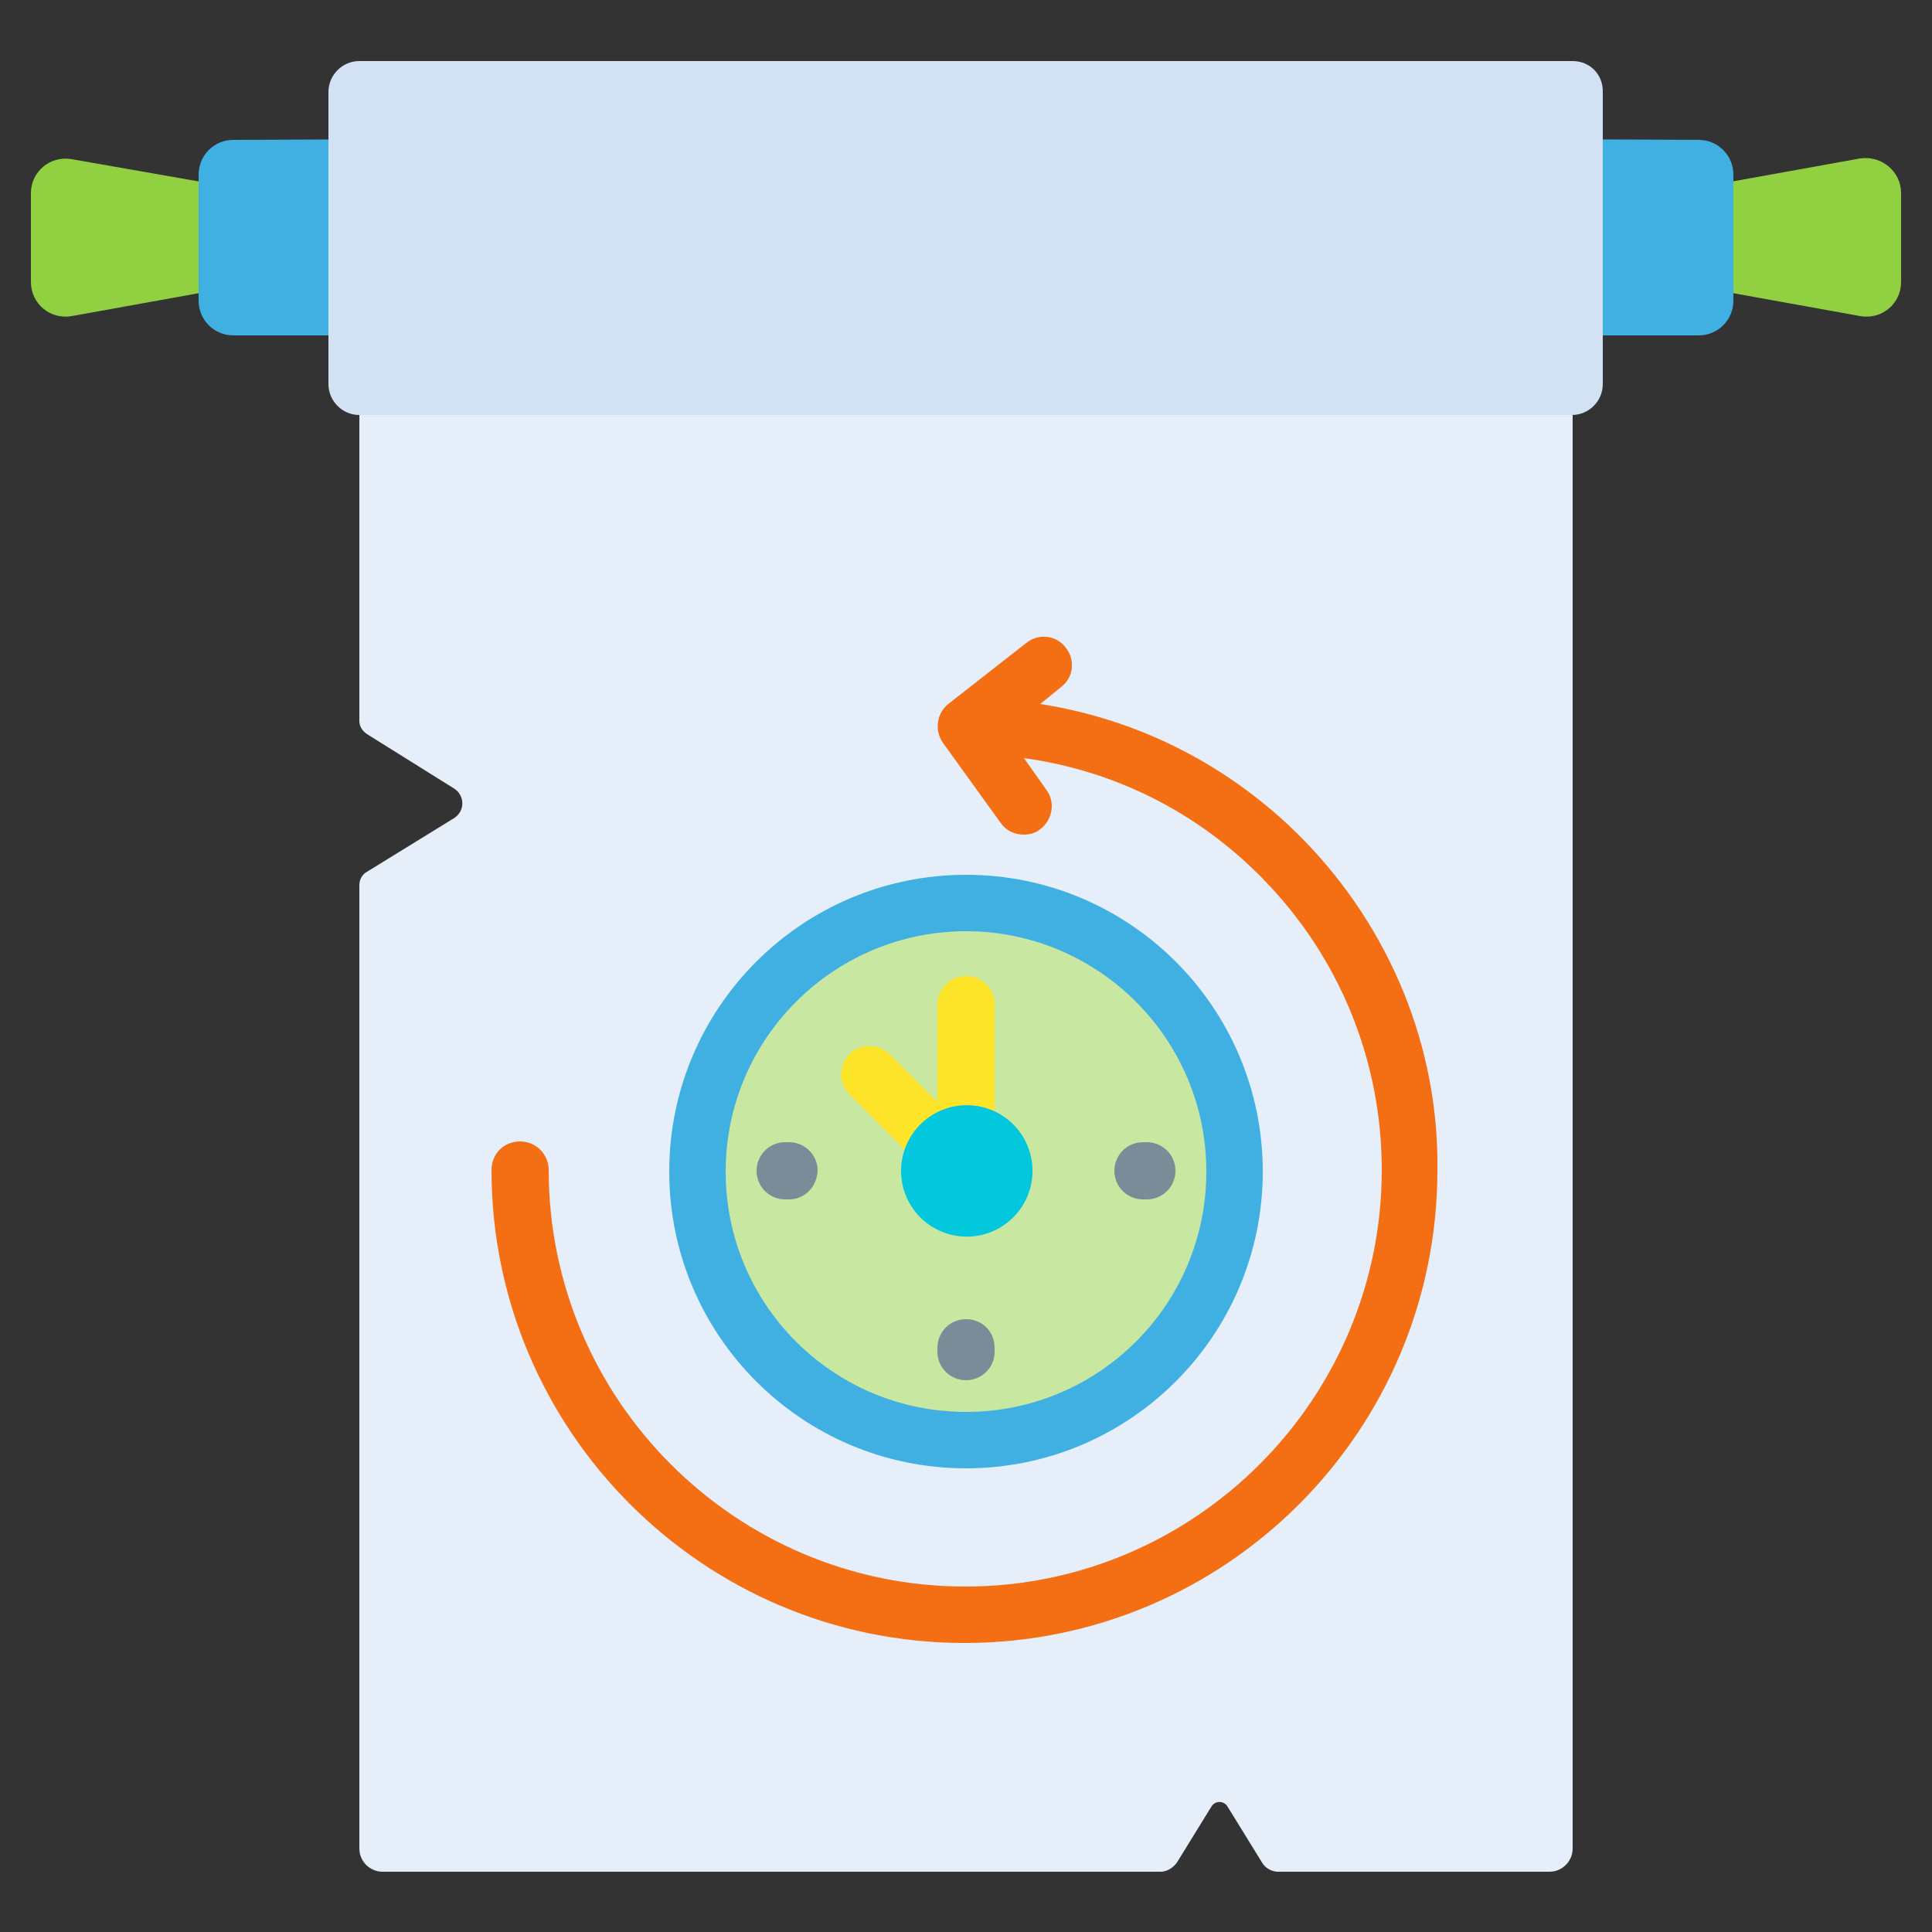 <?xml version="1.0" encoding="utf-8"?>
<!-- Generator: Adobe Illustrator 28.0.0, SVG Export Plug-In . SVG Version: 6.00 Build 0)  -->
<svg version="1.1" id="Layer_1" xmlns="http://www.w3.org/2000/svg" xmlns:xlink="http://www.w3.org/1999/xlink" x="0px" y="0px"
	 viewBox="0 0 250 250" style="enable-background:new 0 0 250 250;" xml:space="preserve">
<rect x="0" y="0" width="250" height="250" fill="#333333" stroke="none"/>
<style type="text/css">
	.st0{fill:#E5EEF9;}
	.st1{fill:#91D041;}
	.st2{fill:#40B0E3;}
	.st3{fill:#D3E1F5;}
	.st4{fill:#C8E7A0;}
	.st5{fill:#FFE529;}
	.st6{fill:#02C7DD;}
	.st7{fill:#7A8C98;}
	.st8{fill:#F46F14;}
</style>
<g>
	<path class="st0" d="M203.5,33.5v205.7c0,1.6-1.3,3-3,3h-35.1c-0.9,0-1.7-0.5-2.1-1.2l-4.5-7.3c-0.5-0.7-1.5-0.7-2,0l-4.5,7.3
		c-0.5,0.7-1.3,1.2-2.1,1.2H49.5c-1.6,0-3-1.3-3-3V114.5c0-0.7,0.4-1.4,1-1.7l11.2-6.9c1.5-0.9,1.5-3,0-3.9L47.5,95
		c-0.6-0.4-1-1-1-1.7V33.5L203.5,33.5z"/>
	<path class="st1" d="M246,25v11.5c0,2.8-2.5,4.9-5.3,4.4l-19.4-3.5V24l19.4-3.5C243.5,20.1,246,22.2,246,25z"/>
	<path class="st2" d="M197.9,18v25.4h21.9c2.5,0,4.5-2,4.5-4.5V22.6c0-2.5-2-4.5-4.5-4.5L197.9,18z"/>
	<path class="st1" d="M4,25v11.5c0,2.8,2.5,4.9,5.3,4.4l19.4-3.5V24L9.3,20.6C6.5,20.1,4,22.2,4,25z"/>
	<path class="st2" d="M52.1,18v25.4H30.2c-2.5,0-4.5-2-4.5-4.5V22.6c0-2.5,2-4.5,4.5-4.5L52.1,18z"/>
	<path class="st3" d="M203.5,7.9H46.5c-2.2,0-4,1.8-4,4v37.8c0,2.2,1.8,4,4,4h156.9c2.2,0,4-1.8,4-4V11.8
		C207.4,9.6,205.7,7.9,203.5,7.9z"/>
	<circle class="st4" cx="125" cy="151.6" r="34.7"/>
	<path class="st2" d="M125,190c-21.2,0-38.4-17.2-38.4-38.4s17.2-38.4,38.4-38.4s38.4,17.2,38.4,38.4S146.2,190,125,190z M125,120.5
		c-17.1,0-31.1,13.9-31.1,31.1s13.9,31.1,31.1,31.1s31.1-13.9,31.1-31.1C156.1,134.4,142.1,120.5,125,120.5L125,120.5z"/>
	<path class="st5" d="M125,147.8c-2,0-3.7-1.6-3.7-3.7v-14.1c0-2,1.6-3.7,3.7-3.7s3.7,1.6,3.7,3.7v14.1
		C128.7,146.2,127,147.8,125,147.8z"/>
	<path class="st5" d="M125,155.2c-0.9,0-1.9-0.4-2.6-1.1l-12.5-12.5c-1.4-1.4-1.4-3.7,0-5.2c1.4-1.4,3.7-1.4,5.2,0l12.5,12.5
		c1.4,1.4,1.4,3.7,0,5.2C126.9,154.9,125.9,155.2,125,155.2L125,155.2z"/>
	
		<ellipse transform="matrix(7.088898e-02 -0.998 0.998 7.088898e-02 -35.057 265.518)" class="st6" cx="125" cy="151.6" rx="8.5" ry="8.5"/>
	<g>
		<path class="st7" d="M148.4,155.2h-0.5c-2,0-3.7-1.6-3.7-3.7c0-2,1.6-3.7,3.7-3.7h0.5c2,0,3.7,1.6,3.7,3.7
			C152.1,153.6,150.4,155.2,148.4,155.2z"/>
		<path class="st7" d="M102.1,155.2h-0.5c-2,0-3.7-1.6-3.7-3.7c0-2,1.6-3.7,3.7-3.7h0.5c2,0,3.7,1.6,3.7,3.7
			C105.7,153.6,104.1,155.2,102.1,155.2z"/>
		<path class="st7" d="M125,178.6c-2,0-3.7-1.6-3.7-3.7v-0.5c0-2,1.6-3.7,3.7-3.7s3.7,1.6,3.7,3.7v0.5
			C128.7,177,127,178.6,125,178.6z"/>
	</g>
	<path class="st8" d="M168.7,108.7c-9.3-9.5-21.2-15.6-34.1-17.6l2.7-2.2c1.6-1.2,1.9-3.5,0.6-5.1c-1.2-1.6-3.5-1.9-5.1-0.6
		l-10.1,7.9c-1.5,1.2-1.8,3.4-0.7,5l7.5,10.4c0.7,1,1.8,1.5,3,1.5c0.7,0,1.5-0.2,2.1-0.7c1.6-1.2,2-3.5,0.8-5.1l-2.9-4.1
		c11.7,1.6,22.5,7,30.9,15.6c9.9,10.1,15.4,23.5,15.4,37.7c0,29.7-24.2,53.9-53.9,53.9s-53.9-24.2-53.9-53.9c0-2-1.6-3.7-3.7-3.7
		s-3.7,1.6-3.7,3.7c0,33.7,27.4,61.2,61.2,61.2s61.2-27.4,61.2-61.2C186.2,135.5,179.9,120.2,168.7,108.7L168.7,108.7z"/>
</g>
</svg>
